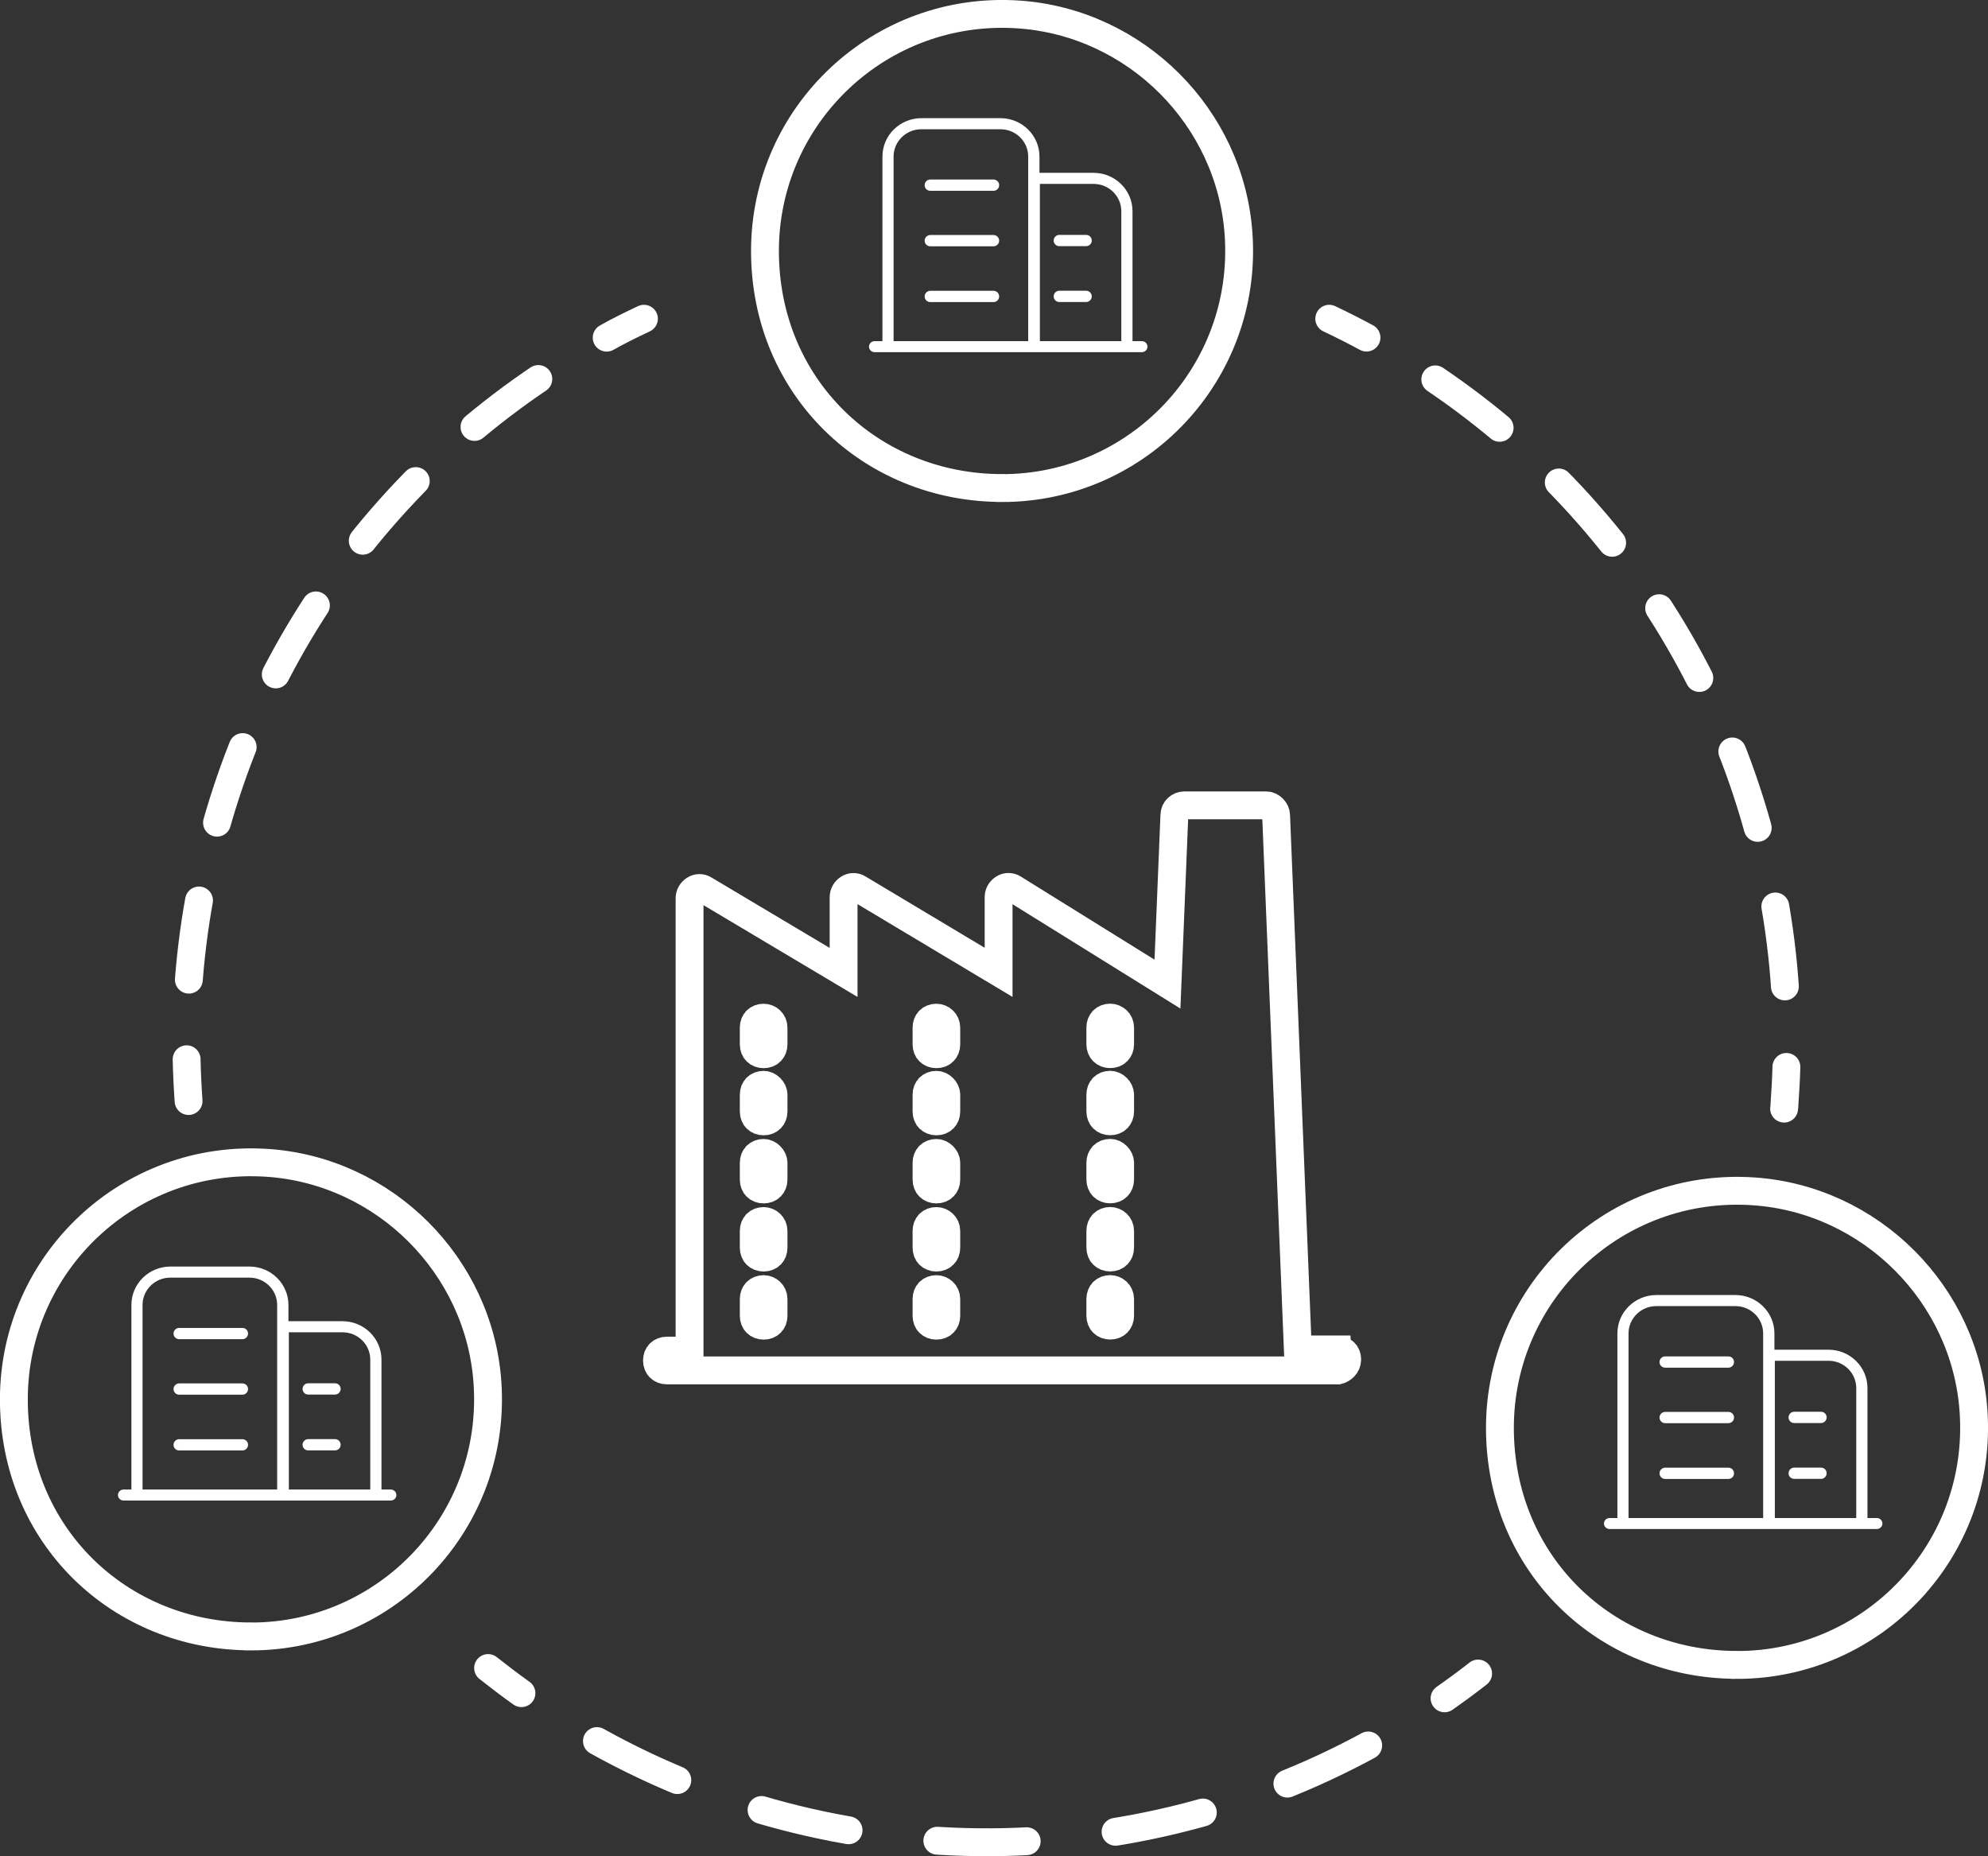 <?xml version="1.0" encoding="UTF-8"?>
<svg id="_图层_1" data-name="图层 1" xmlns="http://www.w3.org/2000/svg" viewBox="0 0 285.48 266.55">
  <rect x="0" y="0" width="285.48" height="266.55" fill="#333333" stroke="none"/>
  <defs>
    <style>
      .cls-1 {
        fill: #fff;
      }

      .cls-2 {
        stroke-dasharray: 0 0 11.57 11.57;
      }

      .cls-2, .cls-3, .cls-4, .cls-5, .cls-6 {
        fill: none;
        stroke: #fff;
        stroke-linecap: round;
        stroke-width: 4px;
      }

      .cls-2, .cls-3, .cls-4, .cls-6 {
        stroke-linejoin: round;
      }

      .cls-3 {
        stroke-dasharray: 0 0 11.47 11.47;
      }

      .cls-4 {
        stroke-dasharray: 0 0 12.84 12.84;
      }

      .cls-5 {
        stroke-miterlimit: 10;
      }
    </style>
  </defs>
  <path class="cls-5" d="M109.66,146.14c-.85,0-1.42,.57-1.42,1.42v2.41c0,.85,.57,1.42,1.42,1.42s1.42-.57,1.42-1.42v-2.41c0-.85-.71-1.42-1.42-1.42Zm24.81,0c-.85,0-1.42,.57-1.42,1.42v2.41c0,.85,.57,1.42,1.42,1.42s1.42-.57,1.42-1.42v-2.41c0-.85-.71-1.42-1.42-1.42Zm-24.81,9.64c-.85,0-1.42,.57-1.42,1.42v2.41c0,.85,.57,1.42,1.42,1.42s1.42-.57,1.42-1.42v-2.41c0-.71-.71-1.42-1.42-1.42h0Zm24.81,0c-.85,0-1.42,.57-1.42,1.42v2.41c0,.85,.57,1.42,1.42,1.42s1.42-.57,1.42-1.42v-2.41c0-.71-.71-1.42-1.42-1.42h0Zm-24.81,9.78c-.85,0-1.42,.57-1.42,1.42v2.41c0,.85,.57,1.42,1.42,1.42s1.42-.57,1.42-1.42v-2.41c0-.71-.71-1.42-1.42-1.42Zm24.81,0c-.85,0-1.42,.57-1.42,1.42v2.41c0,.85,.57,1.42,1.42,1.42s1.42-.57,1.42-1.42v-2.41c0-.71-.71-1.42-1.42-1.42Zm-24.81,9.78c-.85,0-1.42,.57-1.42,1.42v2.41c0,.85,.57,1.42,1.42,1.42s1.42-.57,1.42-1.42v-2.41c0-.85-.71-1.42-1.42-1.42Zm24.81,0c-.85,0-1.42,.57-1.42,1.42v2.41c0,.85,.57,1.42,1.42,1.42s1.42-.57,1.42-1.42v-2.41c0-.85-.71-1.42-1.42-1.42Zm-24.81,9.78c-.85,0-1.42,.57-1.42,1.42v2.41c0,.85,.57,1.42,1.42,1.42s1.42-.57,1.42-1.42v-2.41c0-.85-.71-1.42-1.42-1.42Zm24.81,0c-.85,0-1.42,.57-1.42,1.42v2.41c0,.85,.57,1.42,1.42,1.42s1.42-.57,1.42-1.42v-2.41c0-.85-.71-1.42-1.42-1.42Zm24.96-38.99c-.85,0-1.42,.57-1.42,1.42v2.41c0,.85,.57,1.42,1.42,1.42s1.42-.57,1.42-1.42v-2.41c0-.85-.71-1.42-1.42-1.42Zm0,9.64c-.85,0-1.42,.57-1.42,1.42v2.41c0,.85,.57,1.42,1.42,1.42s1.42-.57,1.42-1.42v-2.41c0-.71-.71-1.42-1.42-1.42h0Zm0,9.78c-.85,0-1.42,.57-1.42,1.42v2.41c0,.85,.57,1.42,1.42,1.42s1.42-.57,1.42-1.42v-2.41c0-.71-.71-1.42-1.42-1.42Zm0,9.78c-.85,0-1.42,.57-1.42,1.42v2.41c0,.85,.57,1.42,1.42,1.42s1.42-.57,1.42-1.42v-2.41c0-.85-.71-1.42-1.42-1.42Zm0,9.78c-.85,0-1.42,.57-1.42,1.42v2.41c0,.85,.57,1.42,1.42,1.42s1.42-.57,1.42-1.42v-2.41c0-.85-.71-1.42-1.42-1.42Z"/>
  <path class="cls-5" d="M192.04,193.78h-5.67l-3.12-76.71c0-.71-.71-1.42-1.42-1.42h-11.77c-.71,0-1.42,.57-1.42,1.42l-.99,24.25-22.12-13.75c-.43-.28-.99-.28-1.42,0-.43,.28-.71,.71-.71,1.28v10.78l-20.13-12.05c-.43-.28-.99-.28-1.42,0-.43,.28-.71,.71-.71,1.28v10.78l-19.99-11.91c-.43-.28-.99-.28-1.42,0-.43,.28-.71,.71-.71,1.28v64.94h-3.26c-.85,0-1.42,.57-1.42,1.42s.57,1.42,1.42,1.42h96.42c.57-.14,1.28-.71,1.28-1.56,0-.85-.57-1.42-1.42-1.42h0Z"/>
  <g id="_研发人员" data-name="研发人员">
    <path class="cls-6" d="M27.08,158.11c-.14-2-.24-4-.28-6"/>
    <path class="cls-3" d="M27.12,140.68c2.87-36.9,23.35-70.16,55-89.34"/>
    <path class="cls-6" d="M87.12,48.49c1.75-1,3.54-1.86,5.35-2.72"/>
    <path class="cls-6" d="M70.09,239.53c1.57,1.24,3.16,2.45,4.79,3.61"/>
    <path class="cls-4" d="M85.72,250.02c36.4,20.27,80.91,19.27,116.36-2.61"/>
    <path class="cls-6" d="M207.44,243.88c1.64-1.15,3.25-2.33,4.82-3.56"/>
    <path class="cls-6" d="M190.88,45.77c1.81,.86,3.6,1.76,5.35,2.71"/>
    <path class="cls-2" d="M206.11,54.48c30.94,20.93,49.76,55.6,50.46,92.94"/>
    <path class="cls-6" d="M256.53,153.21c-.05,1.8-.15,3.59-.28,5.38,0,.2,0,.41-.05,.61"/>
  </g>
  <path class="cls-5" d="M36.04,235c19.6,0,35.33-16.57,33.96-36.46-1.16-16.79-14.76-30.39-31.55-31.55-19.89-1.37-36.46,14.36-36.46,33.96s15.24,34.04,34.04,34.04h0Z"/>
  <path class="cls-1" d="M34.81,190.69h-9.08c-.44,0-.81,.36-.81,.81s.36,.81,.81,.81h9.08c.44,0,.81-.36,.81-.81s-.36-.81-.81-.81h0Zm0,7.97h-9.08c-.44,0-.81,.36-.81,.81s.36,.81,.81,.81h9.08c.44,0,.81-.36,.81-.81s-.36-.81-.81-.81h0Zm0,8.01h-9.08c-.44,0-.81,.36-.81,.81s.36,.81,.81,.81h9.08c.44,0,.81-.36,.81-.81s-.36-.81-.81-.81h0Zm13.3-8.03h-3.85c-.44,0-.81,.36-.81,.81s.36,.81,.81,.81h3.85c.44,0,.81-.36,.81-.81s-.36-.81-.81-.81Zm0,8.02h-3.85c-.44,0-.81,.36-.81,.81s.36,.81,.81,.81h3.85c.44,0,.81-.36,.81-.81s-.36-.81-.81-.81Z"/>
  <path class="cls-1" d="M56.12,213.9h-1.34v-18.66c0-3.04-2.51-5.51-5.59-5.51h-7.77v-2.34c0-3.03-2.51-5.51-5.59-5.51h-11.37c-3.08,0-5.59,2.47-5.59,5.51v26.51h-1.13c-.44,0-.8,.36-.8,.79s.36,.79,.8,.79H56.12c.44,0,.8-.36,.8-.79s-.36-.79-.8-.79h0Zm-35.65,0v-26.51c0-2.16,1.79-3.92,3.98-3.92h11.37c2.2,0,3.98,1.76,3.98,3.92v26.51H20.46Zm21.01,0v-22.58h7.71c2.2,0,3.98,1.76,3.98,3.92v18.66h-11.69Z"/>
  <path class="cls-5" d="M249.44,239.09c19.6,0,35.33-16.57,33.96-36.46-1.16-16.79-14.76-30.39-31.55-31.55-19.89-1.37-36.46,14.36-36.46,33.96s15.24,34.04,34.04,34.04h0Z"/>
  <path class="cls-1" d="M248.2,194.78h-9.08c-.44,0-.81,.36-.81,.81s.36,.81,.81,.81h9.08c.44,0,.81-.36,.81-.81s-.36-.81-.81-.81h0Zm0,7.97h-9.08c-.44,0-.81,.36-.81,.81s.36,.81,.81,.81h9.08c.44,0,.81-.36,.81-.81s-.36-.81-.81-.81h0Zm0,8.01h-9.08c-.44,0-.81,.36-.81,.81s.36,.81,.81,.81h9.08c.44,0,.81-.36,.81-.81s-.36-.81-.81-.81h0Zm13.3-8.03h-3.85c-.44,0-.81,.36-.81,.81s.36,.81,.81,.81h3.85c.44,0,.81-.36,.81-.81s-.36-.81-.81-.81Zm0,8.02h-3.85c-.44,0-.81,.36-.81,.81s.36,.81,.81,.81h3.85c.44,0,.81-.36,.81-.81s-.36-.81-.81-.81Z"/>
  <path class="cls-1" d="M269.51,217.99h-1.34v-18.66c0-3.04-2.51-5.51-5.59-5.51h-7.77v-2.34c0-3.03-2.51-5.51-5.59-5.51h-11.37c-3.08,0-5.59,2.47-5.59,5.51v26.51h-1.13c-.44,0-.8,.36-.8,.79s.36,.79,.8,.79h38.39c.44,0,.8-.36,.8-.79s-.36-.79-.8-.79h0Zm-35.65,0v-26.51c0-2.16,1.79-3.92,3.98-3.92h11.37c2.2,0,3.98,1.76,3.98,3.92v26.51h-19.34Zm21.01,0v-22.58h7.71c2.2,0,3.98,1.76,3.98,3.92v18.66h-11.69Z"/>
  <path class="cls-5" d="M143.9,70.09c19.6,0,35.33-16.57,33.96-36.46-1.16-16.79-14.76-30.39-31.55-31.55-19.89-1.37-36.46,14.36-36.46,33.96s15.24,34.04,34.04,34.04h0Z"/>
  <path class="cls-1" d="M142.67,25.78h-9.08c-.44,0-.81,.36-.81,.81s.36,.81,.81,.81h9.08c.44,0,.81-.36,.81-.81s-.36-.81-.81-.81h0Zm0,7.97h-9.08c-.44,0-.81,.36-.81,.81s.36,.81,.81,.81h9.08c.44,0,.81-.36,.81-.81s-.36-.81-.81-.81h0Zm0,8.01h-9.08c-.44,0-.81,.36-.81,.81s.36,.81,.81,.81h9.08c.44,0,.81-.36,.81-.81s-.36-.81-.81-.81h0Zm13.3-8.03h-3.85c-.44,0-.81,.36-.81,.81s.36,.81,.81,.81h3.85c.44,0,.81-.36,.81-.81s-.36-.81-.81-.81Zm0,8.02h-3.85c-.44,0-.81,.36-.81,.81s.36,.81,.81,.81h3.85c.44,0,.81-.36,.81-.81s-.36-.81-.81-.81Z"/>
  <path class="cls-1" d="M163.97,48.99h-1.34V30.33c0-3.04-2.51-5.51-5.59-5.51h-7.77v-2.34c0-3.03-2.51-5.51-5.59-5.51h-11.37c-3.08,0-5.59,2.47-5.59,5.51v26.51h-1.13c-.44,0-.8,.36-.8,.79s.36,.79,.8,.79h38.39c.44,0,.8-.36,.8-.79s-.36-.79-.8-.79h0Zm-35.65,0V22.48c0-2.16,1.79-3.92,3.98-3.92h11.37c2.2,0,3.98,1.76,3.98,3.92v26.51h-19.34Zm21.01,0V26.41h7.71c2.2,0,3.98,1.76,3.98,3.92v18.66h-11.69Z"/>
</svg>